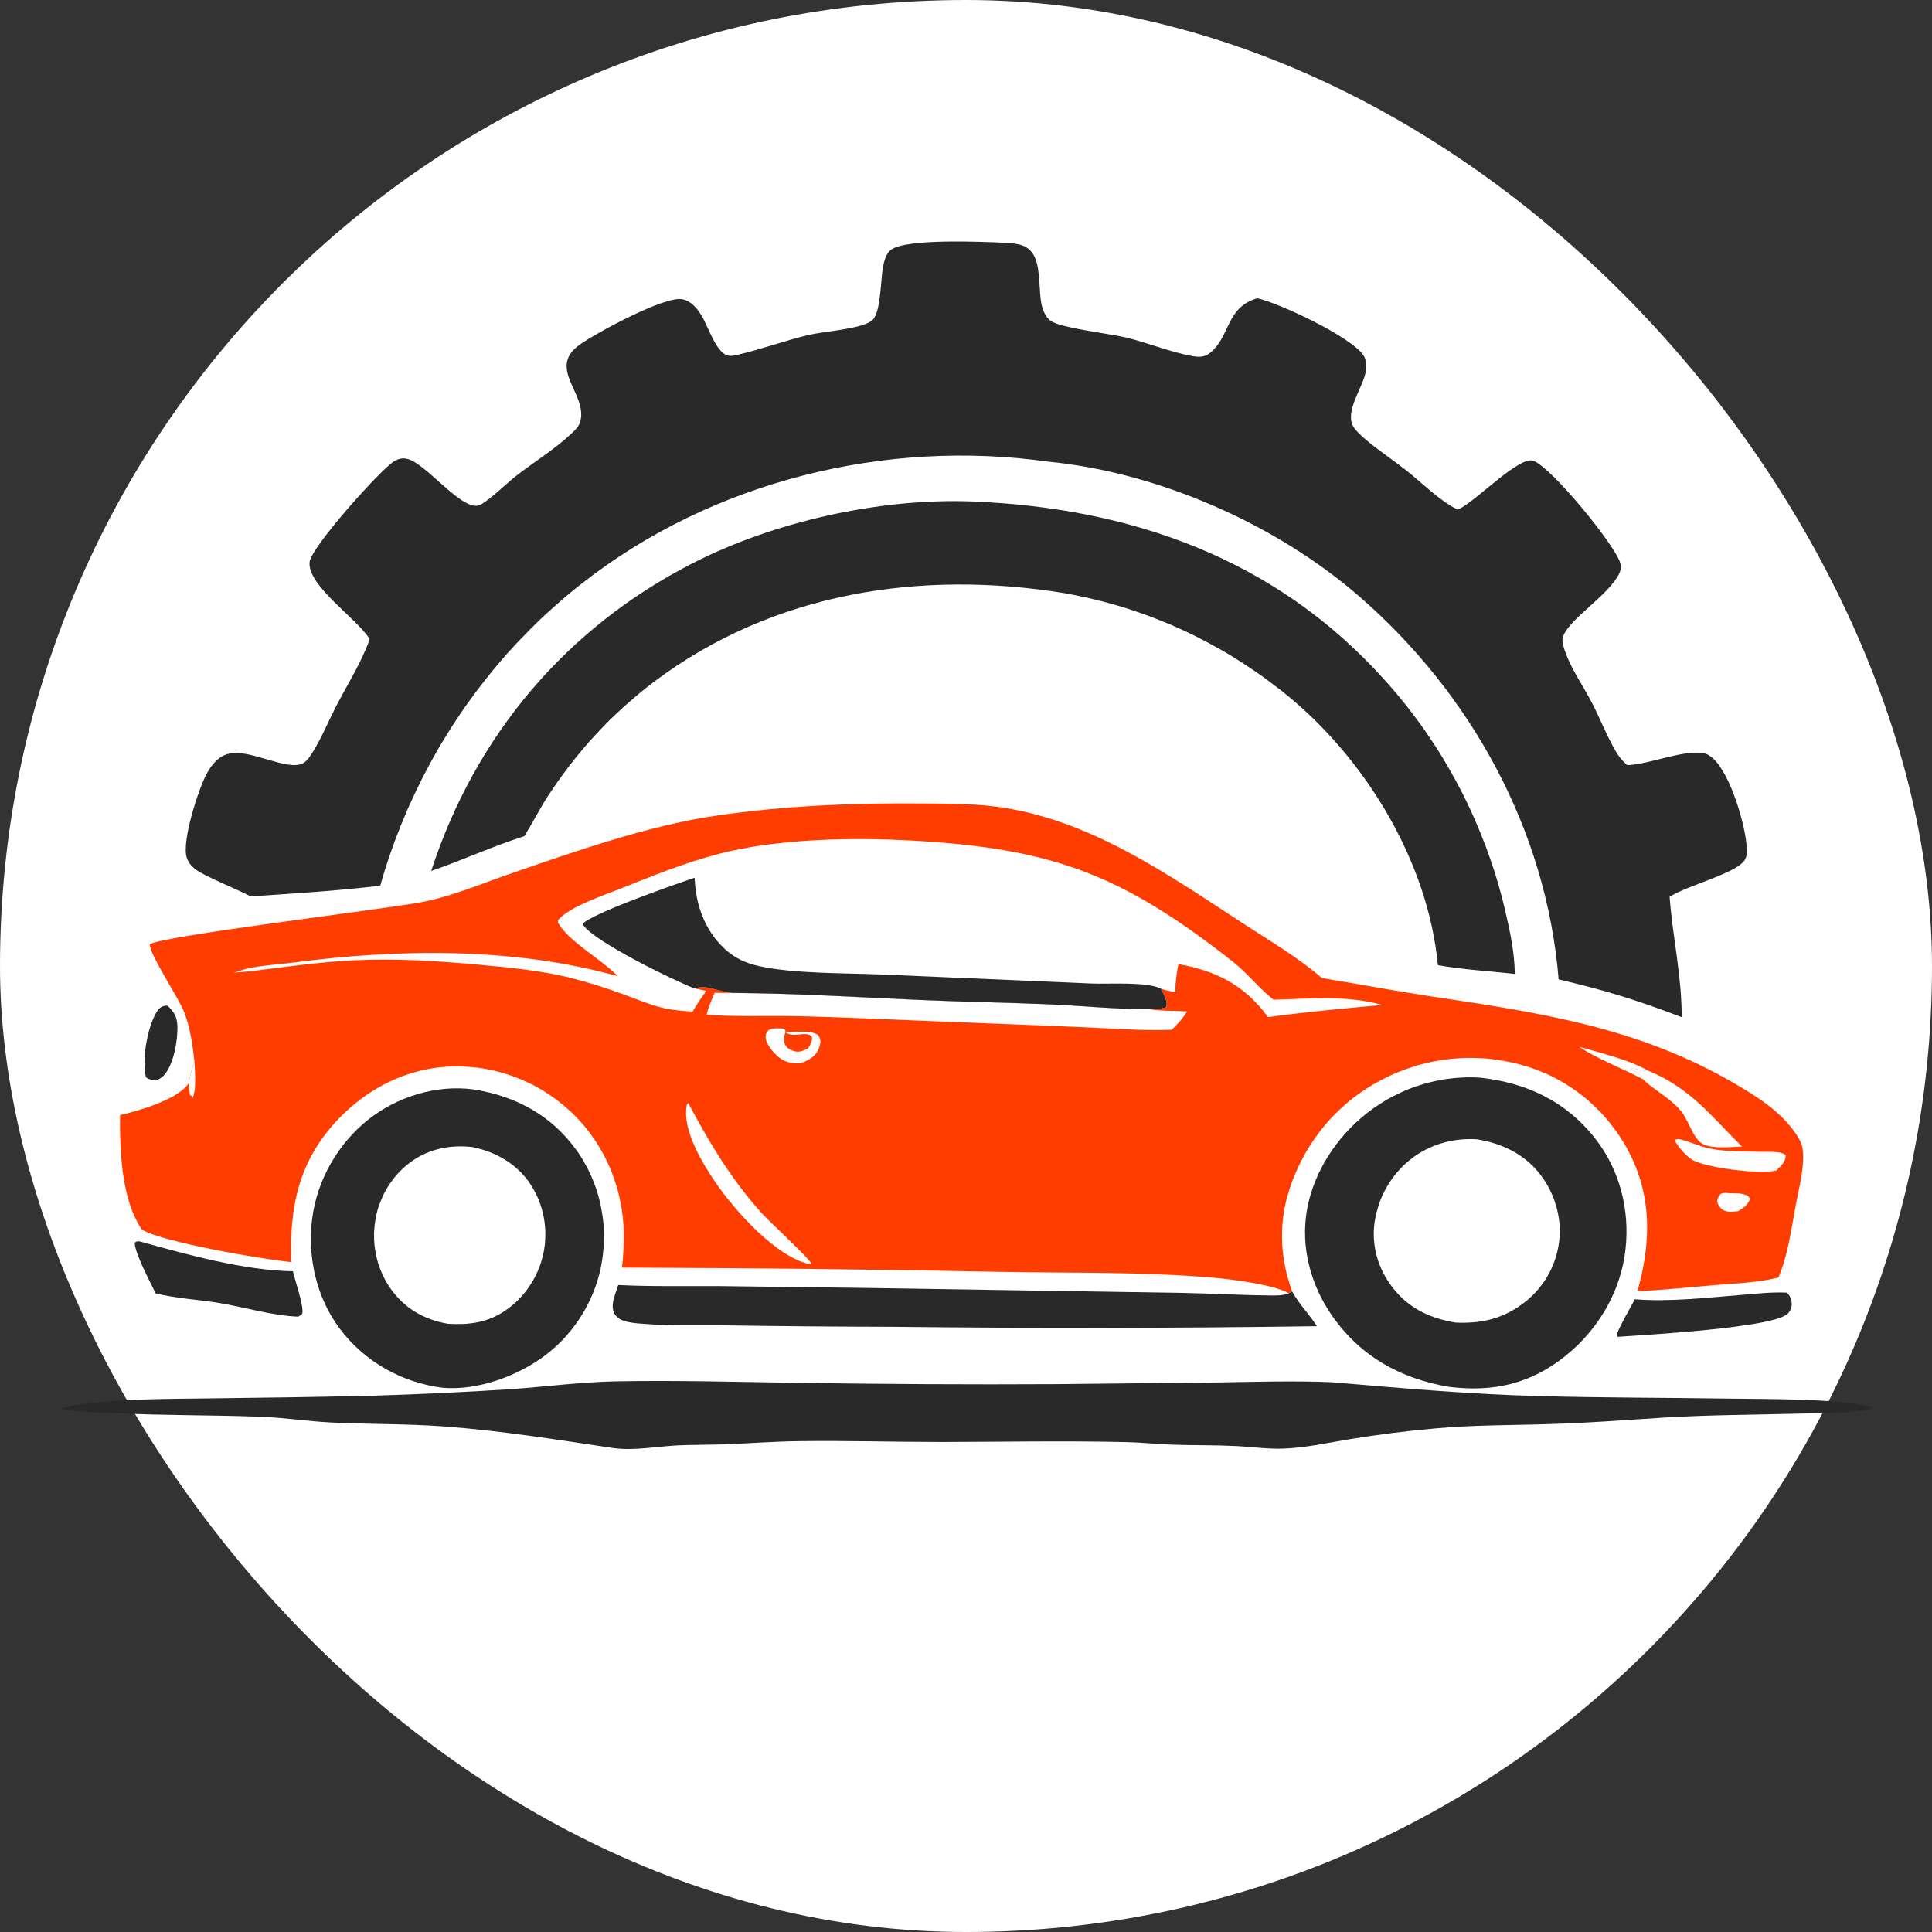 <?xml version="1.0" encoding="UTF-8"?> <svg xmlns="http://www.w3.org/2000/svg" width="16" height="16" viewBox="0 0 16 16" fill="none"><rect x="0" y="0" width="16" height="16" fill="#333333" stroke="none"/><rect width="16" height="16" rx="8" fill="white"></rect><path d="M1.386 8.328C1.38 8.329 1.373 8.328 1.367 8.329C1.332 8.335 1.312 8.354 1.295 8.385C1.219 8.512 1.174 8.777 1.208 8.92C1.232 8.942 1.259 8.942 1.29 8.949C1.316 8.938 1.336 8.928 1.355 8.908C1.438 8.821 1.474 8.613 1.469 8.494C1.465 8.416 1.441 8.379 1.386 8.328Z" fill="#292929"></path><path d="M14.798 10.705C14.671 10.699 14.545 10.714 14.42 10.724C14.13 10.747 13.828 10.783 13.539 10.76C13.488 10.856 13.43 10.951 13.388 11.052L13.397 11.071C13.623 11.055 14.683 10.997 14.804 10.88C14.825 10.86 14.838 10.832 14.838 10.802C14.838 10.758 14.826 10.735 14.798 10.705Z" fill="#292929"></path><path d="M1.154 10.28C1.134 10.281 1.133 10.278 1.116 10.291C1.113 10.374 1.249 10.627 1.289 10.711C1.459 10.754 1.643 10.762 1.817 10.791C2.027 10.826 2.26 10.897 2.47 10.904L2.503 10.881C2.519 10.818 2.442 10.604 2.426 10.528C2.023 10.522 1.545 10.389 1.154 10.28Z" fill="#292929"></path><path d="M10.674 10.71C10.623 10.732 10.559 10.729 10.504 10.728C10.262 10.726 10.02 10.711 9.779 10.707L7.161 10.666L5.963 10.651C5.683 10.649 5.4 10.656 5.12 10.642C5.103 10.695 5.075 10.76 5.074 10.816C5.074 10.852 5.084 10.881 5.109 10.906C5.16 10.957 5.287 10.96 5.355 10.965C5.57 10.982 5.789 10.973 6.004 10.976C6.466 10.983 6.928 10.987 7.389 10.988C8.562 11.001 9.734 11 10.906 10.983C10.842 10.882 10.759 10.803 10.701 10.695L10.674 10.71Z" fill="#292929"></path><path d="M3.921 9.022C3.619 8.981 3.292 9.08 3.051 9.271C2.801 9.469 2.626 9.77 2.585 10.094C2.545 10.412 2.621 10.746 2.812 11.001C3.02 11.279 3.331 11.451 3.666 11.493C3.954 11.518 4.287 11.397 4.518 11.222C4.766 11.035 4.943 10.742 4.988 10.428C4.991 10.408 4.993 10.388 4.995 10.368C4.997 10.348 4.999 10.329 5 10.309C5.001 10.289 5.002 10.269 5.002 10.249C5.002 10.229 5.001 10.209 5.001 10.189C5 10.169 4.998 10.149 4.997 10.13C4.995 10.11 4.993 10.09 4.99 10.07C4.987 10.05 4.984 10.031 4.98 10.011C4.977 9.992 4.972 9.972 4.968 9.953C4.963 9.933 4.958 9.914 4.953 9.895C4.947 9.876 4.941 9.857 4.935 9.838C4.928 9.82 4.921 9.801 4.914 9.783C4.907 9.764 4.899 9.746 4.891 9.728C4.883 9.71 4.874 9.692 4.865 9.674C4.856 9.657 4.846 9.639 4.836 9.622C4.827 9.605 4.816 9.588 4.806 9.572C4.795 9.555 4.784 9.539 4.772 9.523C4.563 9.232 4.263 9.075 3.921 9.022Z" fill="#292929"></path><path d="M3.909 9.499C3.732 9.48 3.56 9.512 3.411 9.616C3.401 9.623 3.392 9.63 3.383 9.637C3.373 9.645 3.364 9.652 3.355 9.66C3.346 9.668 3.337 9.676 3.329 9.684C3.32 9.692 3.312 9.701 3.304 9.709C3.295 9.718 3.287 9.727 3.28 9.736C3.272 9.745 3.264 9.754 3.257 9.764C3.25 9.773 3.243 9.783 3.236 9.793C3.229 9.802 3.222 9.812 3.216 9.823C3.209 9.833 3.203 9.843 3.197 9.854C3.191 9.864 3.186 9.875 3.18 9.885C3.175 9.896 3.169 9.907 3.165 9.918C3.16 9.929 3.155 9.94 3.151 9.951C3.146 9.963 3.142 9.974 3.138 9.985C3.134 9.997 3.131 10.008 3.127 10.02C3.124 10.031 3.121 10.043 3.118 10.055C3.116 10.067 3.113 10.079 3.111 10.091C3.109 10.103 3.107 10.115 3.105 10.128C3.103 10.14 3.102 10.153 3.101 10.165C3.1 10.178 3.099 10.19 3.098 10.203C3.098 10.215 3.098 10.228 3.098 10.24C3.098 10.253 3.098 10.265 3.099 10.278C3.1 10.29 3.101 10.303 3.102 10.316C3.103 10.328 3.105 10.34 3.107 10.353C3.109 10.365 3.111 10.377 3.114 10.39C3.116 10.402 3.119 10.414 3.122 10.426C3.125 10.438 3.129 10.451 3.132 10.463C3.136 10.475 3.14 10.486 3.144 10.498C3.149 10.51 3.153 10.521 3.158 10.533C3.163 10.544 3.168 10.556 3.173 10.567C3.179 10.578 3.184 10.589 3.19 10.6C3.196 10.611 3.202 10.622 3.209 10.633C3.215 10.643 3.222 10.654 3.229 10.664C3.347 10.835 3.511 10.929 3.71 10.963C3.885 10.973 4.037 10.955 4.187 10.852C4.197 10.845 4.207 10.838 4.216 10.831C4.226 10.824 4.235 10.816 4.245 10.808C4.254 10.8 4.263 10.792 4.272 10.784C4.281 10.775 4.29 10.767 4.298 10.758C4.307 10.749 4.315 10.74 4.323 10.731C4.332 10.722 4.339 10.713 4.347 10.703C4.355 10.693 4.362 10.684 4.369 10.674C4.377 10.664 4.384 10.653 4.39 10.643C4.397 10.633 4.404 10.622 4.41 10.612C4.416 10.601 4.422 10.59 4.428 10.579C4.434 10.568 4.439 10.557 4.444 10.546C4.45 10.535 4.455 10.524 4.459 10.512C4.464 10.501 4.468 10.489 4.473 10.477C4.477 10.466 4.481 10.454 4.484 10.442C4.488 10.43 4.491 10.418 4.494 10.406C4.497 10.394 4.5 10.382 4.502 10.37C4.505 10.358 4.507 10.346 4.508 10.334C4.51 10.322 4.512 10.31 4.513 10.298C4.514 10.286 4.515 10.273 4.515 10.261C4.516 10.249 4.516 10.237 4.516 10.225C4.516 10.213 4.516 10.201 4.516 10.188C4.515 10.176 4.514 10.164 4.513 10.152C4.512 10.14 4.51 10.128 4.509 10.116C4.507 10.104 4.505 10.092 4.503 10.08C4.5 10.068 4.498 10.056 4.495 10.044C4.492 10.033 4.489 10.021 4.486 10.009C4.482 9.998 4.479 9.986 4.475 9.975C4.471 9.963 4.467 9.952 4.462 9.941C4.458 9.929 4.453 9.918 4.448 9.907C4.443 9.896 4.438 9.885 4.432 9.875C4.426 9.864 4.421 9.853 4.415 9.843C4.409 9.833 4.402 9.822 4.396 9.812C4.283 9.638 4.105 9.538 3.909 9.499Z" fill="white"></path><path d="M3.306 9.893C3.295 9.917 3.285 9.94 3.273 9.963C3.365 10.005 3.474 10.046 3.559 10.101L3.605 10.032C3.496 10.021 3.399 9.949 3.306 9.893Z" fill="white"></path><path d="M3.966 9.621L3.892 9.605C3.921 9.704 3.869 9.849 3.847 9.948L3.913 9.955C3.918 9.941 3.917 9.946 3.918 9.933C3.929 9.829 3.965 9.726 3.966 9.621Z" fill="white"></path><path d="M3.939 10.508C3.884 10.516 3.83 10.517 3.774 10.517L3.827 10.529L3.838 10.548C3.902 10.646 3.896 10.747 3.93 10.856L3.965 10.853C3.932 10.759 3.906 10.632 3.905 10.532L3.913 10.525C3.927 10.544 3.94 10.563 3.957 10.58C3.961 10.55 3.951 10.536 3.939 10.508Z" fill="white"></path><path d="M4.095 10.368C4.085 10.395 4.076 10.407 4.055 10.426C4.12 10.499 4.187 10.572 4.254 10.643C4.255 10.639 4.256 10.634 4.259 10.63C4.302 10.553 4.265 10.569 4.281 10.501C4.23 10.454 4.159 10.39 4.095 10.368Z" fill="white"></path><path d="M11.029 11.447C10.716 11.434 10.399 11.444 10.086 11.449L8.748 11.463C8.03 11.467 7.313 11.463 6.595 11.452C6.095 11.445 5.594 11.43 5.095 11.44C4.808 11.446 4.525 11.483 4.24 11.504C3.853 11.529 3.466 11.547 3.078 11.559C2.629 11.569 2.18 11.576 1.731 11.581C1.415 11.586 0.787 11.58 0.5 11.666C0.653 11.696 0.818 11.697 0.974 11.704C1.368 11.723 1.764 11.718 2.158 11.733C2.351 11.74 2.541 11.769 2.733 11.78C3.047 11.796 3.363 11.79 3.676 11.813C4.147 11.848 4.616 11.923 5.083 11.993C5.255 12.015 5.439 11.979 5.612 11.97C5.744 11.964 5.876 11.966 6.008 11.961C6.214 11.953 6.42 11.937 6.626 11.935C7.018 11.93 7.413 11.942 7.805 11.942C8.312 11.941 8.822 11.931 9.329 11.943C9.454 11.946 9.578 11.959 9.703 11.964C9.877 11.97 10.051 11.967 10.225 11.975C10.357 11.981 10.491 12.001 10.622 11.997C10.804 11.992 10.992 11.949 11.172 11.92C11.407 11.881 11.643 11.851 11.881 11.83C12.203 11.8 12.526 11.804 12.848 11.793C13.159 11.784 13.467 11.76 13.777 11.74C14.152 11.717 14.527 11.717 14.902 11.707C15.098 11.701 15.308 11.708 15.5 11.665L15.494 11.654C15.277 11.581 14.589 11.587 14.339 11.583C13.81 11.575 13.281 11.576 12.752 11.562C12.177 11.547 11.602 11.496 11.029 11.447Z" fill="#292929"></path><path d="M12.262 8.925C12.243 8.924 12.223 8.923 12.204 8.922C12.184 8.922 12.165 8.922 12.145 8.922C12.126 8.923 12.106 8.924 12.087 8.925C12.067 8.926 12.048 8.928 12.028 8.93C12.009 8.932 11.99 8.934 11.97 8.937C11.951 8.94 11.932 8.943 11.913 8.947C11.894 8.951 11.874 8.955 11.855 8.96C11.836 8.964 11.818 8.969 11.799 8.974C11.78 8.98 11.761 8.986 11.743 8.992C11.724 8.998 11.706 9.004 11.687 9.011C11.669 9.018 11.651 9.026 11.633 9.033C11.615 9.041 11.597 9.049 11.579 9.058C11.562 9.066 11.544 9.075 11.527 9.084C11.509 9.094 11.492 9.103 11.475 9.113C11.458 9.123 11.442 9.134 11.425 9.144C11.409 9.155 11.392 9.166 11.376 9.177C11.1 9.372 10.883 9.68 10.823 10.024C10.771 10.329 10.854 10.637 11.026 10.888C11.264 11.234 11.598 11.416 11.997 11.485C12.364 11.531 12.677 11.463 12.972 11.223C13.237 11.007 13.424 10.695 13.462 10.344C13.498 10.014 13.412 9.685 13.209 9.427C12.967 9.118 12.638 8.967 12.262 8.925Z" fill="#292929"></path><path d="M12.231 9.435C12.047 9.424 11.869 9.469 11.715 9.576C11.705 9.584 11.694 9.592 11.684 9.6C11.673 9.608 11.663 9.616 11.653 9.625C11.643 9.633 11.634 9.642 11.624 9.651C11.615 9.66 11.605 9.67 11.597 9.679C11.588 9.689 11.579 9.699 11.57 9.709C11.562 9.719 11.553 9.729 11.545 9.74C11.537 9.75 11.529 9.761 11.522 9.772C11.514 9.782 11.507 9.793 11.5 9.805C11.493 9.816 11.486 9.827 11.48 9.839C11.473 9.851 11.467 9.862 11.461 9.874C11.455 9.886 11.45 9.898 11.444 9.91C11.439 9.923 11.434 9.935 11.429 9.947C11.425 9.96 11.42 9.972 11.416 9.985C11.412 9.998 11.408 10.011 11.405 10.024C11.401 10.036 11.398 10.049 11.395 10.062C11.392 10.075 11.39 10.089 11.387 10.102C11.355 10.289 11.401 10.475 11.508 10.629C11.644 10.825 11.829 10.915 12.054 10.953C12.255 10.962 12.429 10.927 12.597 10.807C12.762 10.69 12.874 10.516 12.908 10.311C12.94 10.117 12.888 9.915 12.778 9.757C12.645 9.566 12.45 9.471 12.231 9.435Z" fill="white"></path><path d="M12.235 10.532C12.203 10.537 12.178 10.531 12.147 10.531C12.165 10.635 12.19 10.748 12.185 10.854C12.211 10.843 12.247 10.843 12.275 10.841C12.261 10.747 12.229 10.626 12.235 10.532Z" fill="white"></path><path d="M11.962 9.587L11.922 9.606C11.955 9.674 11.997 9.747 12.013 9.82C11.999 9.852 11.964 9.842 11.947 9.878C11.956 9.889 11.96 9.9 11.975 9.901C11.999 9.902 12.02 9.89 12.041 9.881L12.06 9.889C12.061 9.858 12.066 9.839 12.078 9.811C12.044 9.735 11.991 9.663 11.962 9.587Z" fill="white"></path><path d="M12.021 10.507C11.976 10.532 11.93 10.64 11.913 10.691C11.907 10.709 11.906 10.726 11.906 10.745C11.908 10.764 11.905 10.796 11.92 10.807C11.935 10.819 11.949 10.823 11.966 10.829C12.019 10.729 12.068 10.627 12.118 10.527C12.077 10.523 12.069 10.526 12.032 10.542L12.018 10.534L12.021 10.507Z" fill="white"></path><path d="M11.726 9.722C11.742 9.788 11.882 9.898 11.858 9.946C11.841 9.98 11.818 10 11.816 10.041C11.836 10.056 11.835 10.053 11.857 10.052C11.893 10.027 11.931 9.997 11.955 9.96C11.946 9.944 11.938 9.932 11.924 9.92C11.853 9.86 11.798 9.781 11.726 9.722Z" fill="white"></path><path d="M8.056 4.153C7.293 4.123 6.411 4.317 5.727 4.669C4.694 5.2 3.939 6.083 3.571 7.213C3.831 7.124 4.079 7.008 4.342 6.925C4.408 6.82 4.464 6.708 4.531 6.603C4.561 6.557 4.592 6.511 4.623 6.467C4.655 6.422 4.688 6.378 4.721 6.334C4.755 6.291 4.789 6.248 4.825 6.206C4.86 6.164 4.896 6.123 4.934 6.083C4.971 6.043 5.009 6.004 5.047 5.965C5.086 5.927 5.126 5.89 5.166 5.853C5.207 5.816 5.248 5.781 5.29 5.746C5.332 5.711 5.375 5.677 5.418 5.645C6.405 4.902 7.631 4.719 8.814 4.912C8.858 4.92 8.9 4.928 8.943 4.937C8.986 4.946 9.029 4.955 9.071 4.966C9.114 4.976 9.156 4.987 9.198 4.999C9.241 5.011 9.283 5.023 9.324 5.036C9.366 5.05 9.408 5.063 9.449 5.078C9.491 5.092 9.532 5.108 9.573 5.124C9.613 5.14 9.654 5.156 9.695 5.173C9.735 5.191 9.775 5.209 9.815 5.227C9.855 5.246 9.894 5.265 9.933 5.285C9.973 5.305 10.011 5.326 10.05 5.347C10.089 5.368 10.127 5.39 10.165 5.412C10.203 5.435 10.24 5.458 10.277 5.482C10.315 5.506 10.351 5.53 10.388 5.555C10.424 5.58 10.46 5.605 10.496 5.632C10.531 5.658 10.567 5.685 10.602 5.712C10.636 5.739 10.671 5.767 10.705 5.796C11.33 6.326 11.827 7.149 11.908 7.993C12.115 8.031 12.335 8.041 12.545 8.066C12.543 7.891 12.506 7.714 12.466 7.545C12.456 7.5 12.445 7.456 12.433 7.412C12.421 7.368 12.409 7.324 12.396 7.281C12.383 7.237 12.369 7.194 12.354 7.151C12.34 7.108 12.325 7.065 12.309 7.022C12.293 6.98 12.276 6.937 12.259 6.895C12.242 6.853 12.224 6.811 12.206 6.77C12.188 6.728 12.168 6.687 12.149 6.646C12.129 6.606 12.109 6.565 12.088 6.525C12.067 6.485 12.045 6.445 12.023 6.406C12.001 6.366 11.978 6.327 11.955 6.288C11.932 6.25 11.908 6.211 11.883 6.173C11.858 6.135 11.833 6.098 11.808 6.061C11.782 6.024 11.756 5.987 11.729 5.951C11.702 5.915 11.675 5.879 11.647 5.844C11.619 5.808 11.59 5.774 11.561 5.739C11.532 5.705 11.503 5.671 11.473 5.638C10.565 4.622 9.365 4.207 8.056 4.153Z" fill="#292929"></path><path d="M8.335 2.011C8.15 2.003 7.503 1.972 7.377 2.07C7.299 2.13 7.304 2.321 7.291 2.416C7.283 2.48 7.272 2.62 7.216 2.659C7.119 2.726 6.825 2.744 6.696 2.774C6.5 2.821 6.31 2.891 6.114 2.937C6.086 2.944 6.053 2.952 6.023 2.943C5.927 2.913 5.862 2.697 5.809 2.612C5.771 2.55 5.722 2.492 5.649 2.478C5.504 2.451 4.947 2.752 4.807 2.85C4.525 3.046 4.859 3.253 4.808 3.482C4.798 3.528 4.766 3.559 4.733 3.59C4.594 3.721 4.419 3.828 4.268 3.946C4.19 4.008 4.058 4.138 3.979 4.18C3.839 4.254 3.537 3.842 3.375 3.801C3.332 3.79 3.297 3.799 3.26 3.823C3.147 3.894 2.576 4.532 2.564 4.654C2.543 4.848 2.955 5.123 3.056 5.285C3.058 5.288 3.059 5.291 3.061 5.295C2.993 5.488 2.874 5.673 2.78 5.856C2.718 5.977 2.663 6.111 2.591 6.227C2.57 6.26 2.545 6.302 2.509 6.321C2.377 6.39 2.07 6.197 1.891 6.243C1.808 6.264 1.753 6.332 1.712 6.407C1.644 6.533 1.504 6.964 1.546 7.101C1.558 7.14 1.583 7.171 1.614 7.196C1.697 7.26 1.964 7.363 2.076 7.424C2.434 7.399 2.792 7.378 3.149 7.335C3.158 7.304 3.167 7.273 3.176 7.243C3.185 7.212 3.195 7.181 3.205 7.151C3.215 7.12 3.225 7.09 3.236 7.059C3.246 7.029 3.257 6.999 3.268 6.969C3.28 6.939 3.291 6.909 3.303 6.879C3.314 6.849 3.326 6.819 3.339 6.79C3.351 6.76 3.363 6.731 3.376 6.701C3.389 6.672 3.402 6.643 3.416 6.614C3.429 6.584 3.443 6.555 3.457 6.527C3.471 6.498 3.485 6.469 3.499 6.441C3.514 6.412 3.529 6.384 3.544 6.356C3.559 6.327 3.574 6.299 3.59 6.271C3.605 6.244 3.621 6.216 3.637 6.188C3.654 6.161 3.67 6.133 3.687 6.106C3.703 6.079 3.72 6.052 3.737 6.025C3.755 5.998 3.772 5.971 3.79 5.945C3.807 5.918 3.825 5.892 3.843 5.866C3.862 5.84 3.88 5.814 3.899 5.788C3.918 5.762 3.936 5.736 3.956 5.711C3.975 5.686 3.994 5.661 4.014 5.636C4.034 5.611 4.054 5.586 4.074 5.561C4.094 5.537 4.114 5.512 4.135 5.488C4.155 5.464 4.176 5.44 4.197 5.416C4.219 5.393 4.24 5.369 4.261 5.346C4.283 5.323 4.305 5.299 4.327 5.277C4.349 5.254 4.371 5.231 4.393 5.209C4.416 5.186 4.438 5.164 4.461 5.142C4.484 5.12 4.507 5.099 4.53 5.077C4.553 5.056 4.577 5.035 4.601 5.014C4.624 4.993 4.648 4.972 4.672 4.952C4.696 4.931 4.72 4.911 4.745 4.891C4.769 4.871 4.794 4.851 4.819 4.832C5.901 3.982 7.337 3.634 8.678 3.823C9.587 3.91 10.569 4.338 11.266 4.947C12.179 5.744 12.806 6.868 12.908 8.111C13.287 8.199 13.563 8.284 13.927 8.424C13.928 8.084 13.852 7.762 13.827 7.427C13.971 7.334 14.357 7.239 14.442 7.132C14.466 7.103 14.468 7.063 14.466 7.026C14.457 6.832 14.33 6.411 14.188 6.282C14.164 6.261 14.138 6.242 14.107 6.237C13.938 6.21 13.674 6.324 13.49 6.336L13.475 6.336C13.441 6.305 13.411 6.273 13.387 6.232C13.312 6.106 13.257 5.965 13.191 5.834C13.114 5.682 12.992 5.515 12.948 5.352C12.941 5.324 12.935 5.298 12.945 5.27C12.999 5.123 13.314 4.936 13.407 4.755C13.425 4.718 13.429 4.692 13.415 4.653C13.357 4.494 12.859 3.882 12.701 3.817C12.586 3.769 12.224 4.15 12.085 4.214C12.08 4.216 12.076 4.218 12.071 4.22C11.919 4.146 11.774 3.995 11.639 3.89C11.526 3.802 11.404 3.722 11.296 3.628C11.264 3.599 11.224 3.564 11.204 3.526C11.14 3.404 11.285 3.208 11.309 3.085C11.319 3.036 11.32 2.984 11.291 2.942C11.186 2.787 10.596 2.511 10.413 2.47C10.151 2.544 10.19 2.79 10.019 2.924C9.974 2.96 9.93 2.958 9.875 2.949C9.695 2.917 9.512 2.841 9.333 2.797C9.206 2.765 8.791 2.718 8.704 2.659C8.65 2.622 8.627 2.546 8.619 2.483C8.604 2.372 8.616 2.18 8.547 2.092C8.492 2.021 8.416 2.018 8.335 2.011Z" fill="#292929"></path><path d="M10.948 8.1C10.751 7.93 10.509 7.787 10.292 7.646C9.677 7.244 9.05 6.806 8.316 6.69C8.1 6.655 7.878 6.656 7.659 6.654C7.08 6.648 6.492 6.672 5.918 6.757C5.369 6.838 4.761 7.051 4.231 7.234C3.991 7.317 3.746 7.422 3.498 7.47C3.215 7.526 1.331 7.752 1.241 7.82C1.231 7.889 1.479 8.268 1.52 8.369C1.576 8.506 1.593 8.647 1.611 8.793C1.591 8.852 1.57 8.909 1.563 8.971C1.471 9.108 1.144 9.2 0.994 9.235C0.991 9.529 1.005 9.934 1.175 10.183C1.349 10.289 2.183 10.43 2.411 10.452C2.398 10 2.47 9.629 2.782 9.289C3.034 9.014 3.379 8.84 3.748 8.832C3.771 8.832 3.794 8.832 3.817 8.832C3.84 8.833 3.863 8.834 3.886 8.836C3.909 8.837 3.932 8.84 3.955 8.842C3.978 8.845 4.001 8.849 4.023 8.853C4.046 8.857 4.069 8.861 4.091 8.867C4.114 8.872 4.136 8.878 4.158 8.884C4.18 8.89 4.202 8.897 4.224 8.905C4.246 8.912 4.268 8.92 4.289 8.929C4.311 8.937 4.332 8.946 4.353 8.956C4.374 8.966 4.395 8.976 4.416 8.986C4.436 8.997 4.457 9.008 4.477 9.02C4.497 9.032 4.517 9.044 4.536 9.057C4.556 9.07 4.575 9.083 4.594 9.097C4.612 9.11 4.631 9.125 4.649 9.139C4.667 9.154 4.685 9.169 4.703 9.185C4.72 9.2 4.737 9.216 4.754 9.233C4.77 9.248 4.785 9.265 4.8 9.281C4.816 9.298 4.83 9.315 4.845 9.332C4.859 9.35 4.873 9.368 4.887 9.386C4.9 9.404 4.913 9.422 4.926 9.441C4.938 9.46 4.95 9.479 4.962 9.498C4.974 9.518 4.985 9.537 4.996 9.557C5.007 9.577 5.017 9.598 5.027 9.618C5.036 9.639 5.046 9.659 5.055 9.68C5.063 9.701 5.072 9.722 5.079 9.744C5.087 9.765 5.094 9.787 5.101 9.809C5.108 9.83 5.114 9.852 5.12 9.874C5.126 9.897 5.131 9.919 5.135 9.941C5.14 9.963 5.144 9.986 5.148 10.009C5.151 10.031 5.154 10.054 5.157 10.076C5.159 10.099 5.161 10.122 5.163 10.145C5.164 10.168 5.165 10.191 5.165 10.213C5.166 10.307 5.162 10.405 5.151 10.498C6.195 10.501 7.24 10.512 8.284 10.533C8.868 10.544 9.462 10.531 10.044 10.581C10.198 10.594 10.547 10.638 10.673 10.71L10.701 10.695C10.608 10.441 10.589 10.175 10.66 9.912C10.667 9.887 10.674 9.863 10.682 9.839C10.691 9.814 10.699 9.79 10.708 9.766C10.718 9.742 10.727 9.718 10.738 9.695C10.748 9.672 10.759 9.648 10.771 9.625C10.782 9.603 10.794 9.58 10.806 9.558C10.819 9.535 10.832 9.514 10.846 9.492C10.859 9.47 10.873 9.449 10.888 9.428C10.903 9.407 10.918 9.387 10.933 9.367C10.949 9.347 10.965 9.327 10.981 9.308C10.998 9.288 11.015 9.269 11.032 9.251C11.05 9.233 11.068 9.215 11.086 9.197C11.104 9.18 11.123 9.163 11.142 9.146C11.161 9.129 11.181 9.113 11.2 9.098C11.22 9.082 11.24 9.067 11.261 9.053C11.282 9.038 11.303 9.024 11.324 9.011C11.345 8.997 11.367 8.984 11.388 8.972C11.412 8.959 11.435 8.946 11.459 8.934C11.483 8.922 11.507 8.91 11.531 8.899C11.555 8.889 11.58 8.878 11.605 8.869C11.63 8.859 11.655 8.85 11.68 8.842C11.705 8.833 11.73 8.825 11.756 8.818C11.782 8.811 11.807 8.805 11.833 8.799C11.859 8.793 11.885 8.788 11.911 8.784C11.938 8.779 11.964 8.775 11.99 8.772C12.016 8.769 12.043 8.767 12.069 8.765C12.096 8.763 12.122 8.762 12.149 8.761C12.175 8.761 12.202 8.761 12.228 8.762C12.255 8.763 12.281 8.764 12.307 8.766C12.334 8.769 12.36 8.772 12.387 8.775C12.413 8.779 12.439 8.783 12.465 8.788C12.491 8.793 12.517 8.798 12.543 8.804C12.569 8.81 12.595 8.817 12.62 8.825C12.643 8.831 12.666 8.838 12.688 8.846C12.711 8.854 12.733 8.862 12.755 8.871C12.777 8.88 12.799 8.889 12.821 8.899C12.843 8.909 12.864 8.92 12.885 8.931C12.906 8.942 12.927 8.954 12.948 8.966C12.969 8.978 12.989 8.991 13.009 9.005C13.029 9.018 13.049 9.032 13.068 9.046C13.087 9.06 13.106 9.075 13.125 9.09C13.143 9.106 13.162 9.121 13.18 9.138C13.197 9.154 13.215 9.171 13.232 9.188C13.249 9.205 13.265 9.222 13.282 9.24C13.298 9.258 13.313 9.277 13.329 9.296C13.344 9.315 13.359 9.334 13.373 9.353C13.388 9.373 13.402 9.393 13.415 9.413C13.428 9.434 13.441 9.454 13.454 9.475C13.466 9.496 13.478 9.517 13.489 9.539C13.683 9.91 13.673 10.299 13.56 10.694C13.773 10.683 13.987 10.661 14.199 10.643C14.372 10.628 14.559 10.623 14.728 10.58C14.804 10.406 14.835 10.181 14.869 9.994C14.894 9.855 14.958 9.625 14.923 9.489C14.914 9.452 14.89 9.415 14.869 9.385C14.748 9.206 14.552 9.082 14.372 8.977C13.567 8.504 12.735 8.384 11.834 8.249C11.538 8.204 11.244 8.148 10.948 8.1Z" fill="#FF3D00"></path><path d="M1.611 8.793C1.592 8.852 1.57 8.909 1.564 8.971C1.566 9.005 1.568 9.036 1.574 9.069L1.594 9.079L1.589 9.1C1.631 9.046 1.613 8.865 1.611 8.793Z" fill="white"></path><path d="M13.077 8.668C13.226 8.77 13.441 8.849 13.604 8.937L13.601 8.919C13.574 8.891 13.535 8.871 13.503 8.85C13.558 8.847 13.601 8.871 13.655 8.87C13.484 8.772 13.264 8.724 13.077 8.668Z" fill="white"></path><path d="M14.323 9.882C14.296 9.879 14.275 9.876 14.25 9.887C14.235 9.907 14.22 9.924 14.222 9.951C14.224 9.974 14.238 9.992 14.254 10.008C14.293 10.045 14.343 10.034 14.392 10.031C14.396 10.029 14.4 10.027 14.404 10.025C14.441 10.001 14.482 9.971 14.493 9.926L14.477 9.905C14.43 9.878 14.376 9.883 14.323 9.882Z" fill="white"></path><path d="M6.506 8.548C6.501 8.523 6.507 8.533 6.485 8.518C6.443 8.516 6.405 8.511 6.366 8.53C6.347 8.553 6.34 8.56 6.341 8.592C6.342 8.635 6.385 8.692 6.413 8.721C6.476 8.789 6.527 8.805 6.616 8.807C6.648 8.8 6.678 8.788 6.705 8.771C6.751 8.742 6.78 8.705 6.791 8.651C6.799 8.617 6.792 8.598 6.774 8.571C6.699 8.525 6.591 8.551 6.506 8.548Z" fill="white"></path><path d="M6.506 8.548C6.492 8.578 6.486 8.615 6.5 8.647C6.514 8.68 6.545 8.696 6.577 8.705C6.622 8.718 6.654 8.701 6.693 8.681C6.71 8.651 6.727 8.625 6.725 8.589C6.707 8.568 6.697 8.565 6.67 8.564C6.611 8.562 6.558 8.587 6.506 8.548Z" fill="#FF3D00"></path><path d="M13.905 9.433C13.894 9.432 13.885 9.435 13.874 9.438L13.878 9.462C13.911 9.512 13.962 9.572 14.013 9.604C14.12 9.671 14.589 9.73 14.712 9.693C14.72 9.685 14.728 9.676 14.736 9.668C14.765 9.637 14.789 9.612 14.788 9.568C14.753 9.53 14.646 9.541 14.595 9.539C14.453 9.535 14.301 9.54 14.161 9.512C14.074 9.494 13.992 9.453 13.905 9.433Z" fill="white"></path><path d="M13.656 8.87C13.601 8.871 13.558 8.847 13.503 8.85C13.535 8.871 13.574 8.891 13.601 8.919L13.605 8.937C13.701 9.03 13.824 9.088 13.918 9.197C13.98 9.271 14.008 9.39 14.075 9.455C14.146 9.523 14.335 9.497 14.427 9.496C14.169 9.241 14.003 9.015 13.656 8.87Z" fill="white"></path><path d="M5.7 9.135C5.686 9.151 5.689 9.142 5.686 9.164C5.653 9.365 5.819 9.636 5.926 9.793C6.081 10.021 6.435 10.419 6.711 10.47L6.717 10.461C6.71 10.431 6.365 10.11 6.307 10.046C6.058 9.769 5.875 9.465 5.7 9.135Z" fill="white"></path><path d="M6.06 8.223L5.918 8.222C5.893 8.281 5.867 8.34 5.852 8.403C6.09 8.422 6.334 8.41 6.573 8.415C6.918 8.421 7.263 8.439 7.607 8.452L8.931 8.505C9.187 8.515 9.448 8.538 9.704 8.528C9.752 8.481 9.795 8.435 9.831 8.376C9.727 8.369 9.615 8.375 9.513 8.357C9.235 8.359 8.954 8.328 8.676 8.316C8.323 8.302 7.97 8.297 7.617 8.281C7.098 8.258 6.58 8.226 6.06 8.223Z" fill="white"></path><path d="M10.547 8.279C10.427 8.186 10.331 8.059 10.21 7.964C9.285 7.238 8.716 7.028 7.564 6.962C7.063 6.934 6.446 6.944 5.959 7.07C5.677 7.142 5.403 7.254 5.132 7.362C4.995 7.416 4.736 7.503 4.635 7.606C4.618 7.622 4.622 7.62 4.621 7.642C4.708 7.795 4.972 7.94 5.104 8.072L5.116 8.084C4.25 7.844 3.308 7.856 2.425 7.972C2.283 7.991 2.11 7.995 1.976 8.043C1.96 8.049 1.945 8.053 1.929 8.057C1.982 8.048 2.034 8.049 2.087 8.042C2.368 8.007 2.646 7.967 2.929 7.953C3.281 7.935 3.636 7.959 3.986 7.991C4.221 8.013 4.458 8.036 4.688 8.089C4.844 8.127 4.997 8.174 5.148 8.229C5.267 8.272 5.385 8.324 5.508 8.351C5.582 8.367 5.66 8.372 5.736 8.378C5.769 8.318 5.809 8.263 5.848 8.206L5.751 8.185C5.862 8.155 5.924 8.205 6.03 8.216C6.048 8.218 6.039 8.217 6.061 8.223C6.581 8.226 7.098 8.258 7.618 8.281C7.971 8.297 8.324 8.302 8.677 8.317C8.955 8.328 9.236 8.359 9.514 8.357C9.561 8.352 9.617 8.363 9.659 8.339C9.674 8.293 9.635 8.23 9.615 8.187C9.652 8.203 9.695 8.209 9.734 8.217C9.733 8.137 9.744 8.062 9.759 7.984C10.071 8.04 10.307 8.157 10.501 8.423C10.814 8.381 11.131 8.351 11.446 8.323C11.168 8.24 10.834 8.272 10.547 8.279Z" fill="white"></path><path d="M5.753 7.269C5.608 7.317 4.889 7.568 4.824 7.653C4.905 7.791 5.578 8.12 5.751 8.185C5.862 8.155 5.923 8.205 6.029 8.216C6.047 8.218 6.039 8.217 6.06 8.223C6.58 8.226 7.098 8.258 7.617 8.281C7.97 8.297 8.323 8.302 8.676 8.317C8.954 8.328 9.235 8.359 9.513 8.357C9.56 8.352 9.616 8.363 9.658 8.339C9.674 8.293 9.634 8.23 9.614 8.187C9.492 8.128 9.191 8.151 9.041 8.145L7.293 8.07C6.994 8.058 6.576 8.064 6.291 8.002C6.179 7.978 6.082 7.935 5.996 7.853C5.834 7.698 5.761 7.493 5.753 7.269Z" fill="#292929"></path></svg> 